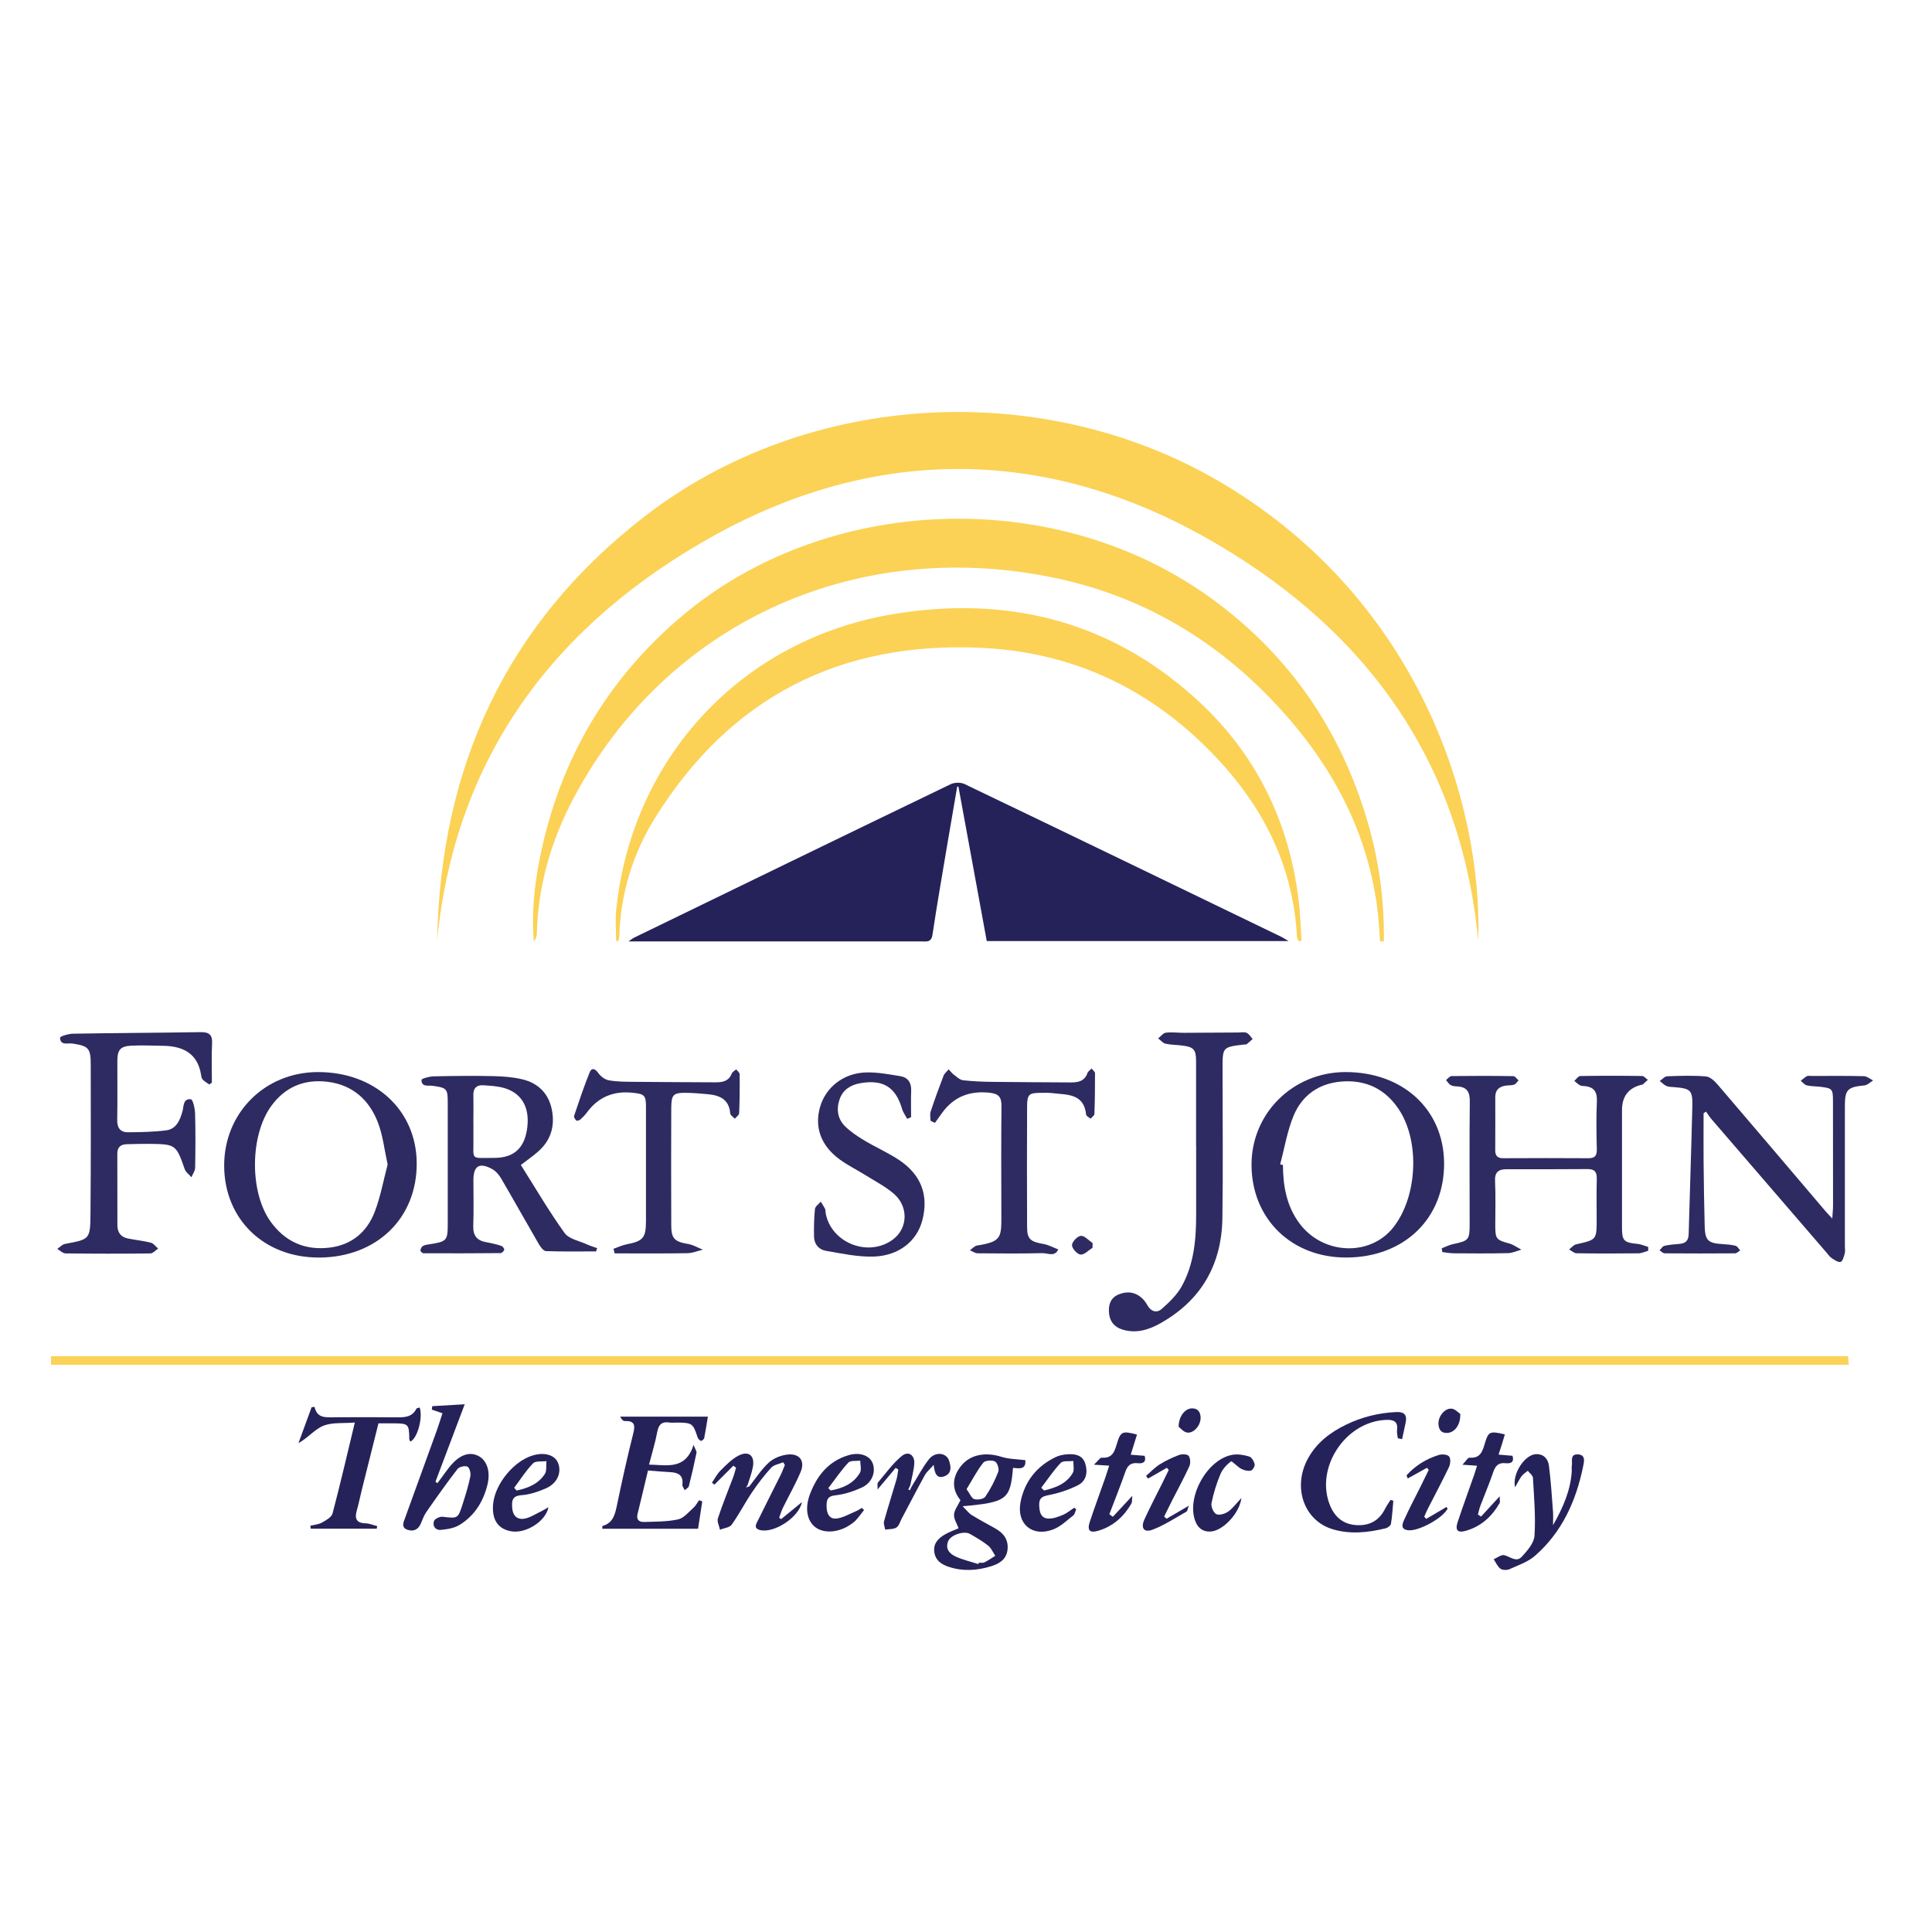 <svg xmlns="http://www.w3.org/2000/svg" id="Layer_1" data-name="Layer 1" viewBox="0 0 524 524"><defs><style>      .cls-1 {        fill: #2e2b62;      }      .cls-1, .cls-2, .cls-3 {        stroke-width: 0px;      }      .cls-2 {        fill: #25225a;      }      .cls-3 {        fill: #fbd256;      }    </style></defs><path class="cls-3" d="M118.57,254.99c.89-46.89,18.67-85.77,56.09-114.79,44.67-34.64,109.44-37.87,157.88-8.53,52,31.5,69.61,85.82,68.39,123.56-4.7-50.31-32.03-86.04-74.54-109.77-43.5-24.28-89.22-24.34-132.76-.18-42.68,23.68-70.13,59.44-75.06,109.71Z"></path><path class="cls-2" d="M349.48,255.24h-81.85c-2.57-14-5.12-27.93-7.68-41.87-.11-.01-.22-.02-.33-.04-.87,5.07-1.76,10.14-2.61,15.21-1.4,8.32-2.85,16.63-4.1,24.97-.32,2.14-1.6,1.83-2.95,1.83-22.34,0-44.68,0-67.02,0h-12.46c.78-.55,1.04-.8,1.36-.96,28.65-13.92,57.29-27.85,85.98-41.68,1.04-.5,2.73-.55,3.76-.06,28.64,13.73,57.23,27.57,85.82,41.39.58.28,1.12.64,2.07,1.2Z"></path><path class="cls-3" d="M374.31,255.39c-.2-2.6-.32-5.21-.61-7.8-2.54-22.01-12.61-40.44-27.47-56.4-16.81-18.05-37.24-29.94-61.55-34.74-53.62-10.59-104.1,12.98-129.03,59.87-6.1,11.47-9.71,23.72-10.05,36.82-.02.77-.22,1.54-.81,2.25-.66-7.71.14-15.33,1.66-22.84,5.27-26.07,17.87-47.9,38.18-65.19,39.03-33.22,100.76-35.73,142.98-5.73,20.89,14.85,35.03,34.65,42.66,59.07,3.52,11.26,5.26,22.81,5.05,34.59-.33.03-.67.06-1,.09Z"></path><path class="cls-3" d="M167.1,255.19c0-2.87-.26-5.76.04-8.59,4.35-41.38,34.21-73.31,75.32-80.07,30.43-5.01,57.99,1.67,81.28,22.43,16.61,14.81,26,33.64,28.55,55.78.4,3.45.48,6.94.71,10.41-.25.04-.51.08-.76.13-.16-.38-.45-.75-.47-1.14-1.13-21.36-10.97-38.5-26.08-52.89-16.62-15.83-36.55-24.46-59.49-25.54-38.35-1.81-68.1,13.36-88.5,46.06-6.11,9.8-9.39,20.66-9.74,32.3-.01.39-.16.77-.24,1.15l-.62-.03Z"></path><path class="cls-3" d="M13.83,370.15v-2.32h487.38c.07.68.14,1.39.23,2.32H13.83Z"></path><path class="cls-1" d="M447.01,339.25c-.88.24-1.76.67-2.64.68-5.6.06-11.2.07-16.8-.02-.67-.01-1.33-.67-1.99-1.03.63-.48,1.2-1.23,1.9-1.39,5.56-1.25,5.57-1.21,5.57-6.84,0-3.62-.07-7.25.03-10.87.05-1.82-.49-2.72-2.46-2.7-7.33.06-14.67.05-22,.04-2.21,0-3.25.78-3.13,3.24.2,4.05.05,8.11.06,12.16,0,3.5.33,3.8,3.73,4.72,1.19.32,2.24,1.12,3.36,1.7-1.21.33-2.42.91-3.64.94-4.91.11-9.82.08-14.74.04-1.02,0-2.05-.22-3.07-.33-.06-.34-.11-.68-.17-1.02,1.01-.38,1.99-.9,3.03-1.13,4.36-.93,4.55-1.12,4.55-5.61,0-11.04-.08-22.09.04-33.13.03-2.6-.82-3.9-3.41-4.04-.6-.03-1.27-.07-1.76-.35-.52-.3-.86-.9-1.28-1.38.5-.38.99-1.07,1.5-1.08,5.59-.07,11.19-.07,16.78.02.47,0,.93.75,1.39,1.15-.39.4-.71.99-1.18,1.15-.71.25-1.53.16-2.3.27-1.76.26-2.83,1.17-2.83,3.07,0,4.83.02,9.66-.01,14.49,0,1.54.68,2.14,2.21,2.13,7.68-.04,15.36-.05,23.04,0,1.82.01,2.35-.71,2.3-2.48-.11-4.31-.18-8.63.02-12.94.12-2.6-.81-3.92-3.36-4.14-.43-.04-.91-.04-1.26-.24-.55-.31-1.01-.77-1.5-1.17.53-.46,1.06-1.31,1.6-1.32,5.59-.1,11.18-.09,16.78-.01.52,0,1.04.68,1.56,1.04-.46.42-.91.84-1.38,1.26-.06.05-.16.04-.25.06q-5.39,1.25-5.38,6.93c0,10.61,0,21.22,0,31.84,0,3.56.54,4.06,4.16,4.4,1,.09,1.97.54,2.95.83,0,.34,0,.69,0,1.03Z"></path><path class="cls-1" d="M462.05,301.92c0,4.36-.04,8.72,0,13.09.06,5.86.14,11.72.3,17.58.11,3.86.92,4.59,4.79,4.83,1.2.08,2.42.16,3.58.46.5.13.85.83,1.27,1.26-.46.27-.92.78-1.38.79-6.38.05-12.76.05-19.13,0-.46,0-.92-.54-1.37-.82.43-.42.8-1.09,1.3-1.21,1.34-.31,2.72-.42,4.1-.53,1.65-.13,2.44-.88,2.49-2.62.31-11.46.72-22.91.99-34.37.12-4.76-.34-5.14-4.98-5.53-.69-.06-1.43-.03-2.03-.3-.68-.3-1.22-.9-1.82-1.36.67-.45,1.32-1.25,2-1.28,3.52-.13,7.06-.25,10.55.04,1.14.1,2.37,1.3,3.22,2.29,9.77,11.39,19.46,22.84,29.19,34.27.43.51.9.98,1.83,1.99.1-1.59.21-2.56.21-3.52,0-9.4,0-18.81-.02-28.21,0-3.47-.15-3.62-3.53-4.02-1.2-.14-2.43-.1-3.59-.38-.6-.15-1.08-.8-1.62-1.23.55-.43,1.06-.94,1.67-1.26.34-.18.85-.06,1.28-.06,4.73,0,9.46-.06,14.19.06.84.02,1.66.76,2.48,1.16-.78.47-1.52,1.26-2.34,1.34-4.63.47-5.31,1.11-5.31,5.72-.01,12.6,0,25.19,0,37.79,0,.69.13,1.42-.04,2.06-.23.84-.54,2.12-1.11,2.3-.64.2-1.66-.51-2.4-1-.56-.36-.96-.98-1.41-1.5-10.42-12.08-20.84-24.16-31.25-36.25-.54-.62-.97-1.34-1.44-2.01-.22.14-.44.28-.67.43Z"></path><path class="cls-1" d="M161.69,339.41c-4.53,0-9.07.08-13.6-.08-.66-.02-1.46-1.07-1.9-1.82-3.46-5.96-6.81-11.97-10.29-17.92-.58-.99-1.45-1.99-2.44-2.53-3.43-1.88-5.06-.85-5.06,3,0,4.14.11,8.28-.04,12.41-.1,2.66,1.01,4.01,3.55,4.45,1.35.23,2.7.55,4.01.97.38.12.88.73.84,1.05-.05.36-.65.93-1.01.93-6.98.07-13.95.07-20.93.04-.28,0-.82-.54-.79-.8.04-.42.33-.97.69-1.18.5-.29,1.14-.36,1.73-.45,4.76-.73,4.99-.99,4.99-5.68,0-10.86,0-21.73,0-32.59,0-3.95-.21-4.15-4.05-4.71-1.22-.18-3.08.43-3.07-1.62,0-.33,2.1-.92,3.24-.95,5.42-.12,10.84-.18,16.26-.06,2.65.06,5.35.26,7.91.88,4.27,1.04,7.08,3.84,7.95,8.25.89,4.49-.32,8.38-3.82,11.41-1.36,1.18-2.84,2.21-4.59,3.56,3.93,6.22,7.61,12.53,11.85,18.44,1.17,1.63,3.96,2.12,6.03,3.08.9.42,1.87.69,2.8,1.03-.09.3-.18.6-.27.91ZM128.4,304.47c0,1.38-.02,2.75,0,4.13.13,6.2-1.16,5.46,5.71,5.44,5.41-.01,8.25-2.77,8.91-8.34.67-5.65-1.76-9.55-6.86-10.76-1.66-.39-3.39-.48-5.1-.59-1.79-.11-2.7.77-2.67,2.63.05,2.49.01,4.99,0,7.48Z"></path><path class="cls-1" d="M365.3,341.07c-14.93.1-25.78-10.42-25.86-25.05-.07-13.99,11.16-25.18,25.36-25.25,15.62-.08,26.73,10.09,26.87,24.6.14,15.02-10.71,25.59-26.37,25.7ZM347.21,315.79c.25.06.5.12.75.19.03,5.7.99,11.15,4.5,15.85,6.32,8.47,19,9.05,25.34,1.18,6.62-8.23,7.42-23.39,1.57-32.16-3.64-5.47-8.88-8.02-15.45-7.52-6.12.47-10.7,3.65-13.03,9.18-1.76,4.2-2.49,8.83-3.68,13.27Z"></path><path class="cls-1" d="M86.58,341.07c-14.88.08-25.7-10.32-25.78-24.8-.09-14.31,10.93-25.42,25.3-25.5,15.5-.09,26.81,10.25,26.92,24.62.12,14.98-10.81,25.6-26.44,25.69ZM105.13,315.82c-.87-3.95-1.27-7.77-2.58-11.24-2.35-6.2-6.84-10.32-13.66-11.17-6.31-.78-11.52,1.34-15.32,6.56-5.8,7.97-5.92,23.39-.17,31.37,3.91,5.42,9.28,7.83,15.92,7.05,6.04-.71,10.21-4.22,12.32-9.73,1.58-4.12,2.36-8.54,3.5-12.84Z"></path><path class="cls-1" d="M56.78,294.15c-.59-.42-1.24-.79-1.75-1.29-.28-.27-.41-.77-.47-1.18-.91-6.04-4.96-7.98-10.46-8.04-2.84-.03-5.7-.18-8.53-.03-2.94.16-3.73,1.16-3.74,4.11-.02,5.35.06,10.69-.04,16.04-.04,2.18.89,3.36,2.96,3.34,3.44-.03,6.89-.09,10.29-.52,2.76-.35,3.74-2.67,4.44-5.12.38-1.35.13-3.58,2.3-3.31.54.07,1.09,2.48,1.13,3.83.14,4.9.11,9.81.02,14.71-.02.87-.65,1.73-1,2.6-.62-.72-1.53-1.33-1.82-2.16-2.31-6.66-2.46-6.82-9.58-6.89-2.06-.02-4.13.04-6.19.1-1.64.05-2.53.83-2.52,2.58.03,6.47,0,12.94.02,19.4,0,1.86.88,3.17,2.74,3.56,2.1.44,4.26.63,6.33,1.16.75.19,1.32,1.05,1.98,1.6-.7.46-1.39,1.31-2.1,1.32-7.67.09-15.33.08-23-.01-.76,0-1.5-.79-2.26-1.21.69-.47,1.34-1.22,2.09-1.36,6.72-1.25,6.86-1.21,6.92-8.14.12-13.54.1-27.08.07-40.62-.01-4.38-.65-4.93-4.97-5.59-1.28-.19-3.28.63-3.35-1.6,0-.34,2.25-1.05,3.46-1.07,11.55-.19,23.1-.24,34.64-.42,2.28-.03,3.27.65,3.13,3.11-.19,3.52-.05,7.05-.05,10.58-.24.17-.47.34-.71.51Z"></path><path class="cls-1" d="M324.4,310.76c0-7.68.01-15.35,0-23.03,0-3.05-.66-3.76-3.68-4.15-1.54-.2-3.12-.17-4.62-.51-.73-.17-1.32-.94-1.98-1.44.69-.54,1.34-1.44,2.09-1.54,1.6-.21,3.26.04,4.9.03,4.9-.01,9.81-.05,14.71-.08.77,0,1.65-.21,2.29.08.66.3,1.1,1.1,1.63,1.67-.53.47-1.03.97-1.59,1.4-.18.13-.5.08-.76.11-5.79.69-5.81.71-5.81,6.44,0,13.54.16,27.08-.04,40.62-.19,12.62-5.73,22.33-16.85,28.56-2.94,1.65-6.12,2.71-9.66,1.86-2.49-.6-3.96-2.06-4.23-4.56-.24-2.21.35-4.22,2.59-5.14,2.32-.96,4.58-.68,6.46,1.12.55.53,1,1.19,1.38,1.86.98,1.73,2.55,2.11,3.88.93,2.01-1.79,4.08-3.76,5.37-6.07,3.36-6.03,3.95-12.75,3.94-19.54,0-6.21,0-12.42,0-18.63Z"></path><path class="cls-1" d="M252.38,303.99c0-.85-.22-1.77.04-2.53,1.08-3.26,2.26-6.5,3.49-9.7.25-.65.91-1.15,1.39-1.72.48.49.9,1.06,1.44,1.47.77.58,1.6,1.38,2.47,1.48,2.73.31,5.5.41,8.25.44,6.98.09,13.97.09,20.95.15,2.03.02,3.77-.34,4.54-2.57.14-.42.65-.71,1.13-1.22.39.53.91.91.91,1.29.01,3.69-.03,7.37-.16,11.05-.02.44-.68.86-1.04,1.29-.42-.37-1.16-.7-1.21-1.11-.59-5.75-5.1-5.35-9.03-5.82-1.11-.13-2.24-.1-3.36-.09-3.09.02-3.6.44-3.62,3.6-.05,10.95-.05,21.91,0,32.86.01,3.21.94,3.94,4.4,4.52,1.39.24,2.7.98,4.05,1.49-.99,2.13-2.87.97-4.3,1.01-5.86.14-11.72.1-17.58.04-.7,0-1.39-.54-2.09-.83.65-.44,1.26-1.17,1.96-1.28,6.73-1.07,6.6-2.17,6.58-8.68-.03-9.75-.07-19.49.03-29.24.02-2.45-.91-3.28-3.28-3.52-5.38-.57-9.66,1.09-12.84,5.49-.65.9-1.29,1.8-1.94,2.7-.39-.19-.79-.39-1.18-.58Z"></path><path class="cls-1" d="M246.06,303.47c-.48-.91-1.13-1.77-1.41-2.74-1.73-5.9-5.14-8.01-11.28-6.95-2.68.46-4.74,1.77-5.64,4.34-.95,2.7-.57,5.4,1.54,7.43,1.53,1.47,3.35,2.69,5.19,3.79,3.03,1.81,6.29,3.25,9.23,5.17,6.16,4.03,8.26,9.68,6.45,16.52-1.47,5.56-6.29,9.55-13.16,9.78-4.31.14-8.69-.82-12.99-1.56-1.9-.33-3.18-1.81-3.21-3.88-.04-2.48,0-4.98.25-7.45.08-.72,1.03-1.34,1.58-2.01.4.67.85,1.32,1.19,2.01.14.29.07.68.12,1.02,1.43,8.23,11.78,12.24,18.4,7.13,3.95-3.05,4.11-8.93.03-12.37-2.28-1.93-5-3.34-7.55-4.93-2.34-1.46-4.83-2.68-7.05-4.3-5.11-3.73-6.9-8.75-5.33-14.23,1.51-5.29,6.28-9.15,12.33-9.37,3.13-.11,6.32.5,9.45,1.01,2.04.33,3.01,1.76,2.93,3.92-.09,2.4-.02,4.8-.02,7.2-.35.15-.71.31-1.06.46Z"></path><path class="cls-1" d="M166.37,338.71c1.17-.41,2.31-.97,3.52-1.21,4.53-.87,5.31-1.73,5.31-6.34,0-10.35,0-20.71,0-31.06,0-3.08-.49-3.39-3.59-3.72-5.19-.55-9.3,1.13-12.41,5.32-.51.69-1.11,1.33-1.75,1.9-.28.25-.94.47-1.12.32-.34-.28-.74-.92-.63-1.25,1.35-3.99,2.67-8,4.26-11.9.51-1.24,1.45-.96,2.3.25.63.9,1.78,1.78,2.82,1.97,2.1.39,4.28.4,6.44.42,7.5.08,15.01.1,22.52.14,1.91.01,3.6-.27,4.42-2.37.18-.47.8-.77,1.22-1.15.32.44.93.88.93,1.32.04,3.52.01,7.05-.13,10.57-.02.51-.76,1-1.17,1.5-.44-.47-1.21-.92-1.25-1.42-.33-4.02-3.08-4.99-6.41-5.26-1.8-.15-3.61-.32-5.41-.34-3.64-.05-4.16.43-4.18,4.17-.04,10.61-.04,21.23,0,31.84.01,3.55.97,4.39,4.56,4.98,1.38.23,2.67,1.02,3.99,1.55-1.37.33-2.74.93-4.12.95-5.69.11-11.38.05-17.07.06-.9,0-1.8,0-2.7,0l-.34-1.25Z"></path><path class="cls-2" d="M175.75,398.82c-.99,4.15-1.89,8-2.84,11.84-.39,1.57.51,2.17,1.76,2.13,3.09-.09,6.25-.05,9.24-.7,1.54-.33,2.84-1.97,4.15-3.13.63-.55,1.03-1.36,1.53-2.06.29.1.59.21.88.31-.36,2.37-.73,4.74-1.14,7.42h-25.99c.04-.44.02-.74.08-.76,2.88-.81,3.39-3.14,3.92-5.66,1.35-6.49,2.78-12.97,4.4-19.39.59-2.32.39-3.48-2.26-3.41-.46.01-.93-.43-1.27-1.19h23.78c-.31,1.9-.61,3.88-1,5.84-.06.31-.69.8-.88.73-.38-.15-.79-.57-.91-.96-1.23-3.75-1.45-3.94-5.38-4-.78-.01-1.57.09-2.33-.02-2.06-.3-2.87.62-3.24,2.6-.53,2.85-1.4,5.65-2.22,8.82,4.9.09,9.85,1.54,12.09-5.34.49,1.28.86,1.75.79,2.12-.63,3.03-1.31,6.05-2.07,9.05-.11.44-.73.74-1.12,1.11-.23-.5-.69-1.02-.64-1.48.32-2.62-1.16-3.31-3.37-3.42-1.88-.09-3.76-.28-5.98-.44Z"></path><path class="cls-2" d="M120.01,383.31c-1.16-.4-2.02-.7-2.89-.99.04-.31.08-.63.12-.94,2.71-.16,5.43-.32,8.8-.51-2.76,7.31-5.34,14.15-7.93,20.99.17.14.35.28.52.42.3-.4.6-.81.9-1.21.82-1.1,1.6-2.24,2.47-3.31,2.52-3.08,5.11-4.08,7.54-2.98,2.44,1.11,3.58,4.15,2.67,7.89-1.12,4.59-3.52,8.46-7.61,10.94-1.45.88-3.37,1.18-5.1,1.33-1.45.12-2.25-1.13-1.78-2.43.22-.6,1.57-1.22,2.33-1.13,4.13.47,4.16.56,5.46-3.53.78-2.45,1.55-4.92,2.06-7.44.17-.83-.2-2.33-.78-2.62-.65-.33-2.23.03-2.7.63-2.93,3.79-5.69,7.7-8.43,11.63-.68.97-1.08,2.15-1.56,3.25-.72,1.65-2.08,2.14-3.6,1.6-1.81-.64-1.03-2.1-.61-3.27,2.85-7.92,5.75-15.83,8.61-23.75.55-1.51,1-3.05,1.5-4.57Z"></path><path class="cls-2" d="M96.21,385.82c-3.12.26-6.08-.09-8.51.88-2.32.93-4.1,3.23-6.75,4.71,1.19-3.25,2.37-6.5,3.56-9.74.27-.03.53-.06.8-.09.67,3,2.84,2.84,5,2.82,5.78-.03,11.56-.05,17.34.01,2.16.02,4.15-.07,5.28-2.33.1-.21.59-.22.9-.33.93,2.77-.64,8.45-2.54,9.24-.1-.22-.27-.44-.28-.67-.07-4.15-.19-4.26-4.51-4.28-1.2,0-2.41,0-3.85,0-1.52,6.06-3.03,12.05-4.52,18.04-.46,1.84-.81,3.7-1.34,5.52-.63,2.19-.23,3.49,2.38,3.56,1.05.03,2.1.5,3.15.76-.05.23-.1.46-.15.69h-17.88c-.04-.26-.09-.53-.13-.79,1.07-.27,2.25-.35,3.19-.88,1.09-.61,2.57-1.44,2.84-2.45,2.11-7.98,3.96-16.03,6.05-24.68Z"></path><path class="cls-2" d="M261.08,408.53c1.1,1.08,1.67,1.89,2.45,2.37,2.12,1.31,4.33,2.47,6.5,3.7,2.2,1.25,3.51,3.02,3.24,5.66-.27,2.64-2.18,3.83-4.39,4.52-3.85,1.21-7.77,1.46-11.67.14-1.99-.67-3.55-1.79-3.82-4.07-.27-2.34,1.19-3.69,2.96-4.71,1.18-.68,2.49-1.13,3.64-1.64-.46-1.27-1.31-2.51-1.24-3.7.07-1.22,1.02-2.4,1.75-3.92-2.37-2.89-2.38-6.23.28-9.43,2.5-3.01,6.6-3.67,10.86-2.32,2,.63,4.2.61,6.45.9.26,2.67-1.73,2.23-3.34,2.09-.72,8.58-1.67,9.33-13.67,10.41ZM265.37,424.21c.04-.12.08-.25.12-.37.51-.02,1.11.11,1.53-.1,1.02-.51,1.95-1.18,2.92-1.78-.63-.93-1.1-2.09-1.94-2.76-1.54-1.22-3.27-2.22-4.98-3.19-1.55-.88-5.12.28-5.83,1.94-.92,2.16.4,3.52,2.15,4.29,1.93.85,4.01,1.33,6.03,1.97ZM262.16,403.89c.9,1.25,1.34,2.49,2.08,2.7.89.26,2.54,0,2.98-.63,1.43-2.09,2.61-4.39,3.53-6.76.3-.77-.25-2.51-.9-2.83-.84-.42-2.7-.27-3.18.35-1.7,2.18-2.99,4.68-4.51,7.16Z"></path><path class="cls-2" d="M379.12,390.09c-.08-.73-.3-1.48-.21-2.19.32-2.5-1.07-2.89-3.11-2.79-10.94.53-19.13,12.95-15.12,23.07,1.27,3.2,3.58,5.24,7.17,5.46,3.53.22,6.17-1.16,7.79-4.39.43-.85,1-1.63,1.5-2.44l.76.23c-.19,2.08-.3,4.18-.64,6.24-.08.49-.87,1.09-1.44,1.23-4.82,1.17-9.7,1.71-14.54.2-7.7-2.41-10.77-11.47-6.51-19.17,2.34-4.24,5.98-7.03,10.26-9.11,4.32-2.1,8.86-3.23,13.67-3.45,2.27-.1,2.98.85,2.53,2.94-.31,1.47-.64,2.93-.95,4.4-.39-.08-.79-.15-1.18-.23Z"></path><path class="cls-2" d="M203.21,403.16c1.77-2.21,3.3-4.67,5.38-6.54,1.35-1.2,3.45-2,5.27-2.14,3.09-.22,4.5,1.85,3.3,4.71-1.39,3.32-3.2,6.46-4.79,9.7-.43.87-.7,1.82-1.05,2.73.18.13.36.27.54.4,1.77-1.45,3.55-2.9,5.65-4.62-.87,4.26-7.69,8.53-11.38,7.58-1.87-.48-1-1.71-.55-2.63,2-4.1,4.08-8.15,6.11-12.23.45-.9.79-1.85,1.18-2.78-.15-.25-.3-.49-.46-.74-1.1.47-2.51.67-3.25,1.48-1.91,2.08-3.64,4.36-5.22,6.7-1.92,2.85-3.49,5.95-5.49,8.74-.58.81-2.1.93-3.18,1.37-.21-1.04-.85-2.22-.56-3.09,1.23-3.76,2.74-7.42,4.13-11.12.32-.85.53-1.73.79-2.6-.24-.18-.49-.37-.73-.55-1.71,1.71-3.42,3.42-5.13,5.14-.23-.18-.45-.35-.68-.53.76-1.11,1.38-2.36,2.32-3.29,1.51-1.49,3.05-3.11,4.9-4.06,2.74-1.4,4.43,0,3.9,3.02-.3,1.68-.95,3.3-1.43,4.94-.15.23-.3.47-.45.7.3-.11.59-.21.89-.32Z"></path><path class="cls-2" d="M410.92,403.4c-.85-3.74,2.68-8.88,5.66-9,2.12-.09,3.29,1.31,3.52,3.1.54,4.16.79,8.36,1.11,12.55.08,1.02.01,2.06.01,3.61,2.72-4.79,4.71-9.35,5.07-14.5.04-.51-.07-1.05.02-1.55.23-1.2-.58-3.2,1.57-3.15,2.31.05,1.75,2.06,1.48,3.36-1.92,9.32-5.71,17.72-12.98,24.1-1.92,1.69-4.56,2.59-6.96,3.67-.69.31-1.9.29-2.46-.12-.81-.59-1.25-1.69-1.84-2.57.97-.4,2.06-1.3,2.88-1.1,1.6.4,3.26,2.02,4.71.45,1.51-1.64,3.35-3.73,3.48-5.73.34-5.2-.13-10.46-.42-15.68-.04-.67-.91-1.29-1.4-1.93-.56.47-1.23.86-1.66,1.43-.6.8-1.03,1.73-1.8,3.06Z"></path><path class="cls-2" d="M234.36,409.54c-.72.91-1.4,1.86-2.18,2.73-.45.5-1.04.91-1.6,1.29-3.18,2.15-7.12,2.41-9.43.66-2.28-1.74-2.93-5.15-1.45-9.03,1.92-5.04,5.1-8.96,10.51-10.53,3-.87,5.66.11,6.47,2.18.95,2.42-.19,5.39-2.99,6.64-2.24,1.01-4.69,1.83-7.12,2.08-2.26.23-2.4,1.38-2.38,3.05.02,1.88.74,3.49,2.75,3.24,1.77-.22,3.45-1.24,5.15-1.95.58-.24,1.1-.6,1.65-.91.2.19.41.37.61.56ZM224.66,403.64c.21.2.42.41.64.61,3.22-.59,6.17-1.8,7.93-4.8.49-.83.09-2.18.09-3.29-1.1.15-2.64-.1-3.23.53-1.99,2.14-3.65,4.6-5.43,6.93Z"></path><path class="cls-2" d="M291.9,409.31c-.26.57-.36,1.34-.79,1.69-1.74,1.36-3.42,3.02-5.43,3.8-5.67,2.2-10.05-1.47-8.88-7.43,1.09-5.54,4.34-9.68,9.48-12.16.98-.47,2.13-.71,3.23-.78,2.05-.12,4.08.17,4.83,2.51.76,2.38.26,4.75-1.95,5.87-2.55,1.3-5.39,2.21-8.21,2.75-1.94.37-2.39,1.12-2.32,2.86.08,1.82.5,3.42,2.59,3.45,1.3.01,2.66-.5,3.89-1.02,1.07-.46,2-1.26,2.99-1.91.19.13.38.25.57.38ZM282.41,403.51c.26.25.51.5.77.75,3.07-.74,6.03-1.81,7.75-4.72.5-.84.15-2.17.2-3.28-1.17.14-2.8-.16-3.43.5-1.97,2.06-3.55,4.48-5.29,6.75Z"></path><path class="cls-2" d="M148.76,408.78c-.74,3.85-6.07,7.14-9.93,6.57-3.76-.56-5.54-3.21-5.07-7.58.58-5.42,5.67-11.56,10.81-13.05,3.15-.91,5.91-.09,6.77,2.02,1.07,2.62-.17,5.57-3.28,6.94-2.1.92-4.39,1.68-6.65,1.85-2.58.19-2.61,1.6-2.49,3.43.13,2.14,1.39,3.3,3.38,2.92,1.61-.31,3.09-1.33,4.62-2.05.52-.25,1.01-.57,1.85-1.05ZM139.45,403.52c.22.25.45.5.67.74,3.03-.63,5.87-1.75,7.65-4.48.57-.88.31-2.31.43-3.49-1.24.17-2.94-.11-3.63.6-1.93,1.99-3.44,4.39-5.12,6.63Z"></path><path class="cls-2" d="M301.83,411.38c1.6-1.72,3.2-3.44,5.29-5.69-.13,1.21-.05,1.74-.25,2.09-2.06,3.56-4.95,6.17-8.92,7.37-2.4.72-3.15-.04-2.37-2.41,1.32-3.99,2.79-7.94,4.18-11.91.36-1.04.68-2.09,1.07-3.31-1.25-.08-2.25-.14-4.13-.26,1.05-.96,1.65-1.96,2.16-1.91,2.77.22,3.4-1.55,4.03-3.66,1.04-3.49,1.49-3.65,5.49-2.61-.54,1.75-1.09,3.5-1.7,5.47,1.39.11,2.56.2,3.78.3.5,1.84-.59,2.15-1.92,2-1.88-.2-2.75.67-3.34,2.38-1.34,3.85-2.87,7.64-4.32,11.46.32.23.64.47.96.7Z"></path><path class="cls-2" d="M401.7,411.32c1.55-1.69,3.1-3.38,5.04-5.49,0,1,.16,1.53-.02,1.85-2.09,3.64-5.04,6.32-9.12,7.5-2.24.65-2.99-.13-2.26-2.34,1.46-4.41,3.06-8.76,4.59-13.14.22-.64.4-1.29.67-2.16-1.16-.08-2.13-.15-3.96-.28.92-.94,1.47-1.95,1.94-1.91,2.73.22,3.43-1.44,4.06-3.6,1.04-3.57,1.38-3.67,5.51-2.72-.26.87-.51,1.74-.77,2.59-.27.88-.57,1.75-.94,2.9,1.44.12,2.59.22,3.78.32.55,1.88-.6,2.15-1.92,2.01-1.91-.2-2.72.72-3.3,2.42-1.05,3.09-2.34,6.09-3.5,9.15-.29.76-.44,1.57-.66,2.36.29.18.58.36.86.55Z"></path><path class="cls-2" d="M247.26,403.19c1.53-2.47,2.88-5.08,4.65-7.37,1.68-2.17,4.75-1.9,5.49.32.51,1.54.84,3.43-1.18,4.23-2.07.82-2.74-.64-2.98-3.06-1.05,1.19-1.9,1.87-2.39,2.76-2.16,3.91-4.2,7.89-6.3,11.84-.44.83-.73,1.96-1.43,2.39-.82.51-2.02.4-3.05.56-.11-.75-.48-1.58-.3-2.25,1.06-3.81,2.27-7.57,3.38-11.36.25-.87.33-1.79.49-2.68-.24-.15-.47-.3-.7-.45-1.52,1.81-3.04,3.61-4.93,5.86.05-1.03-.11-1.62.11-1.88,2.08-2.46,3.99-5.16,6.45-7.19,1.81-1.5,3.59-.26,3.4,2.14-.16,1.96-.71,3.88-1.09,5.82-.18.37-.36.74-.54,1.11.15.06.31.13.46.19.15-.33.3-.65.45-.98Z"></path><path class="cls-2" d="M336.69,406.33c-.51,4.16-5.01,8.81-8.26,9.05-2.14.16-3.56-.91-4.29-2.95-2.35-6.55,3.33-16.7,10.15-17.86,1.45-.25,3.1.04,4.53.47.67.21,1.3,1.31,1.47,2.11.11.51-.57,1.64-1.05,1.73-.82.15-1.84-.1-2.61-.51-1.04-.56-2.52-2.2-2.77-2.01-1.17.89-2.29,2.12-2.86,3.47-1.05,2.52-1.87,5.16-2.41,7.83-.19.93.5,2.58,1.27,2.99.77.41,2.33-.05,3.2-.64,1.22-.83,2.13-2.12,3.61-3.68Z"></path><path class="cls-2" d="M316.46,398.11c-1.69.97-3.39,1.94-5.08,2.91-.18-.24-.37-.47-.55-.71,1.21-1.05,2.32-2.26,3.65-3.1,1.66-1.04,3.47-1.9,5.31-2.59.78-.29,2.24-.24,2.6.24.48.66.55,2.03.19,2.82-1.42,3.13-3.09,6.15-4.65,9.22-.75,1.47-1.47,2.96-2.2,4.44.22.19.44.38.66.57,1.84-1.07,3.68-2.14,6.05-3.52-.35.92-.38,1.44-.62,1.58-3.04,1.71-5.99,3.69-9.22,4.91-2.33.89-3.27-.44-2.21-2.78,1.53-3.37,3.27-6.64,4.91-9.96.57-1.15,1.12-2.31,1.69-3.46-.17-.2-.35-.4-.52-.6Z"></path><path class="cls-2" d="M381.48,400.14c2.39-2.63,5.34-4.47,8.75-5.52.86-.27,2.35-.15,2.8.41.48.58.36,2.04-.03,2.86-1.81,3.8-3.81,7.52-5.72,11.27-.37.72-.67,1.47-1,2.21.18.19.36.39.54.58,1.83-1.08,3.66-2.15,5.49-3.22.14.21.34.4.31.46-1.37,2.62-7.87,6.15-10.66,5.85-2.25-.24-1.59-1.78-1.11-2.86,1.37-3.06,2.96-6.02,4.45-9.02.75-1.5,1.48-3.01,2.21-4.51-.16-.18-.32-.37-.49-.55-1.73.96-3.46,1.93-5.2,2.89-.12-.28-.23-.56-.35-.85Z"></path><path class="cls-2" d="M396.06,383.48c.09,3.1-1.59,5.07-3.54,5.16-1.7.08-2.27-.94-2.37-2.37-.15-2.06,1.69-4.41,3.57-4.21.97.1,1.84,1.1,2.34,1.42Z"></path><path class="cls-2" d="M319.67,386.99c0-2.91,1.77-4.96,3.58-5.01,1.63-.04,2.31.96,2.38,2.44.09,2.11-1.85,4.43-3.7,4.11-.97-.17-1.79-1.22-2.25-1.55Z"></path><path class="cls-1" d="M296.33,338.41c-1.09.68-2.23,1.94-3.26,1.86-.9-.07-2.34-1.68-2.32-2.58.02-.91,1.5-2.45,2.41-2.5,1.02-.06,2.12,1.25,3.18,1.96,0,.42-.01.84-.02,1.27Z"></path></svg>